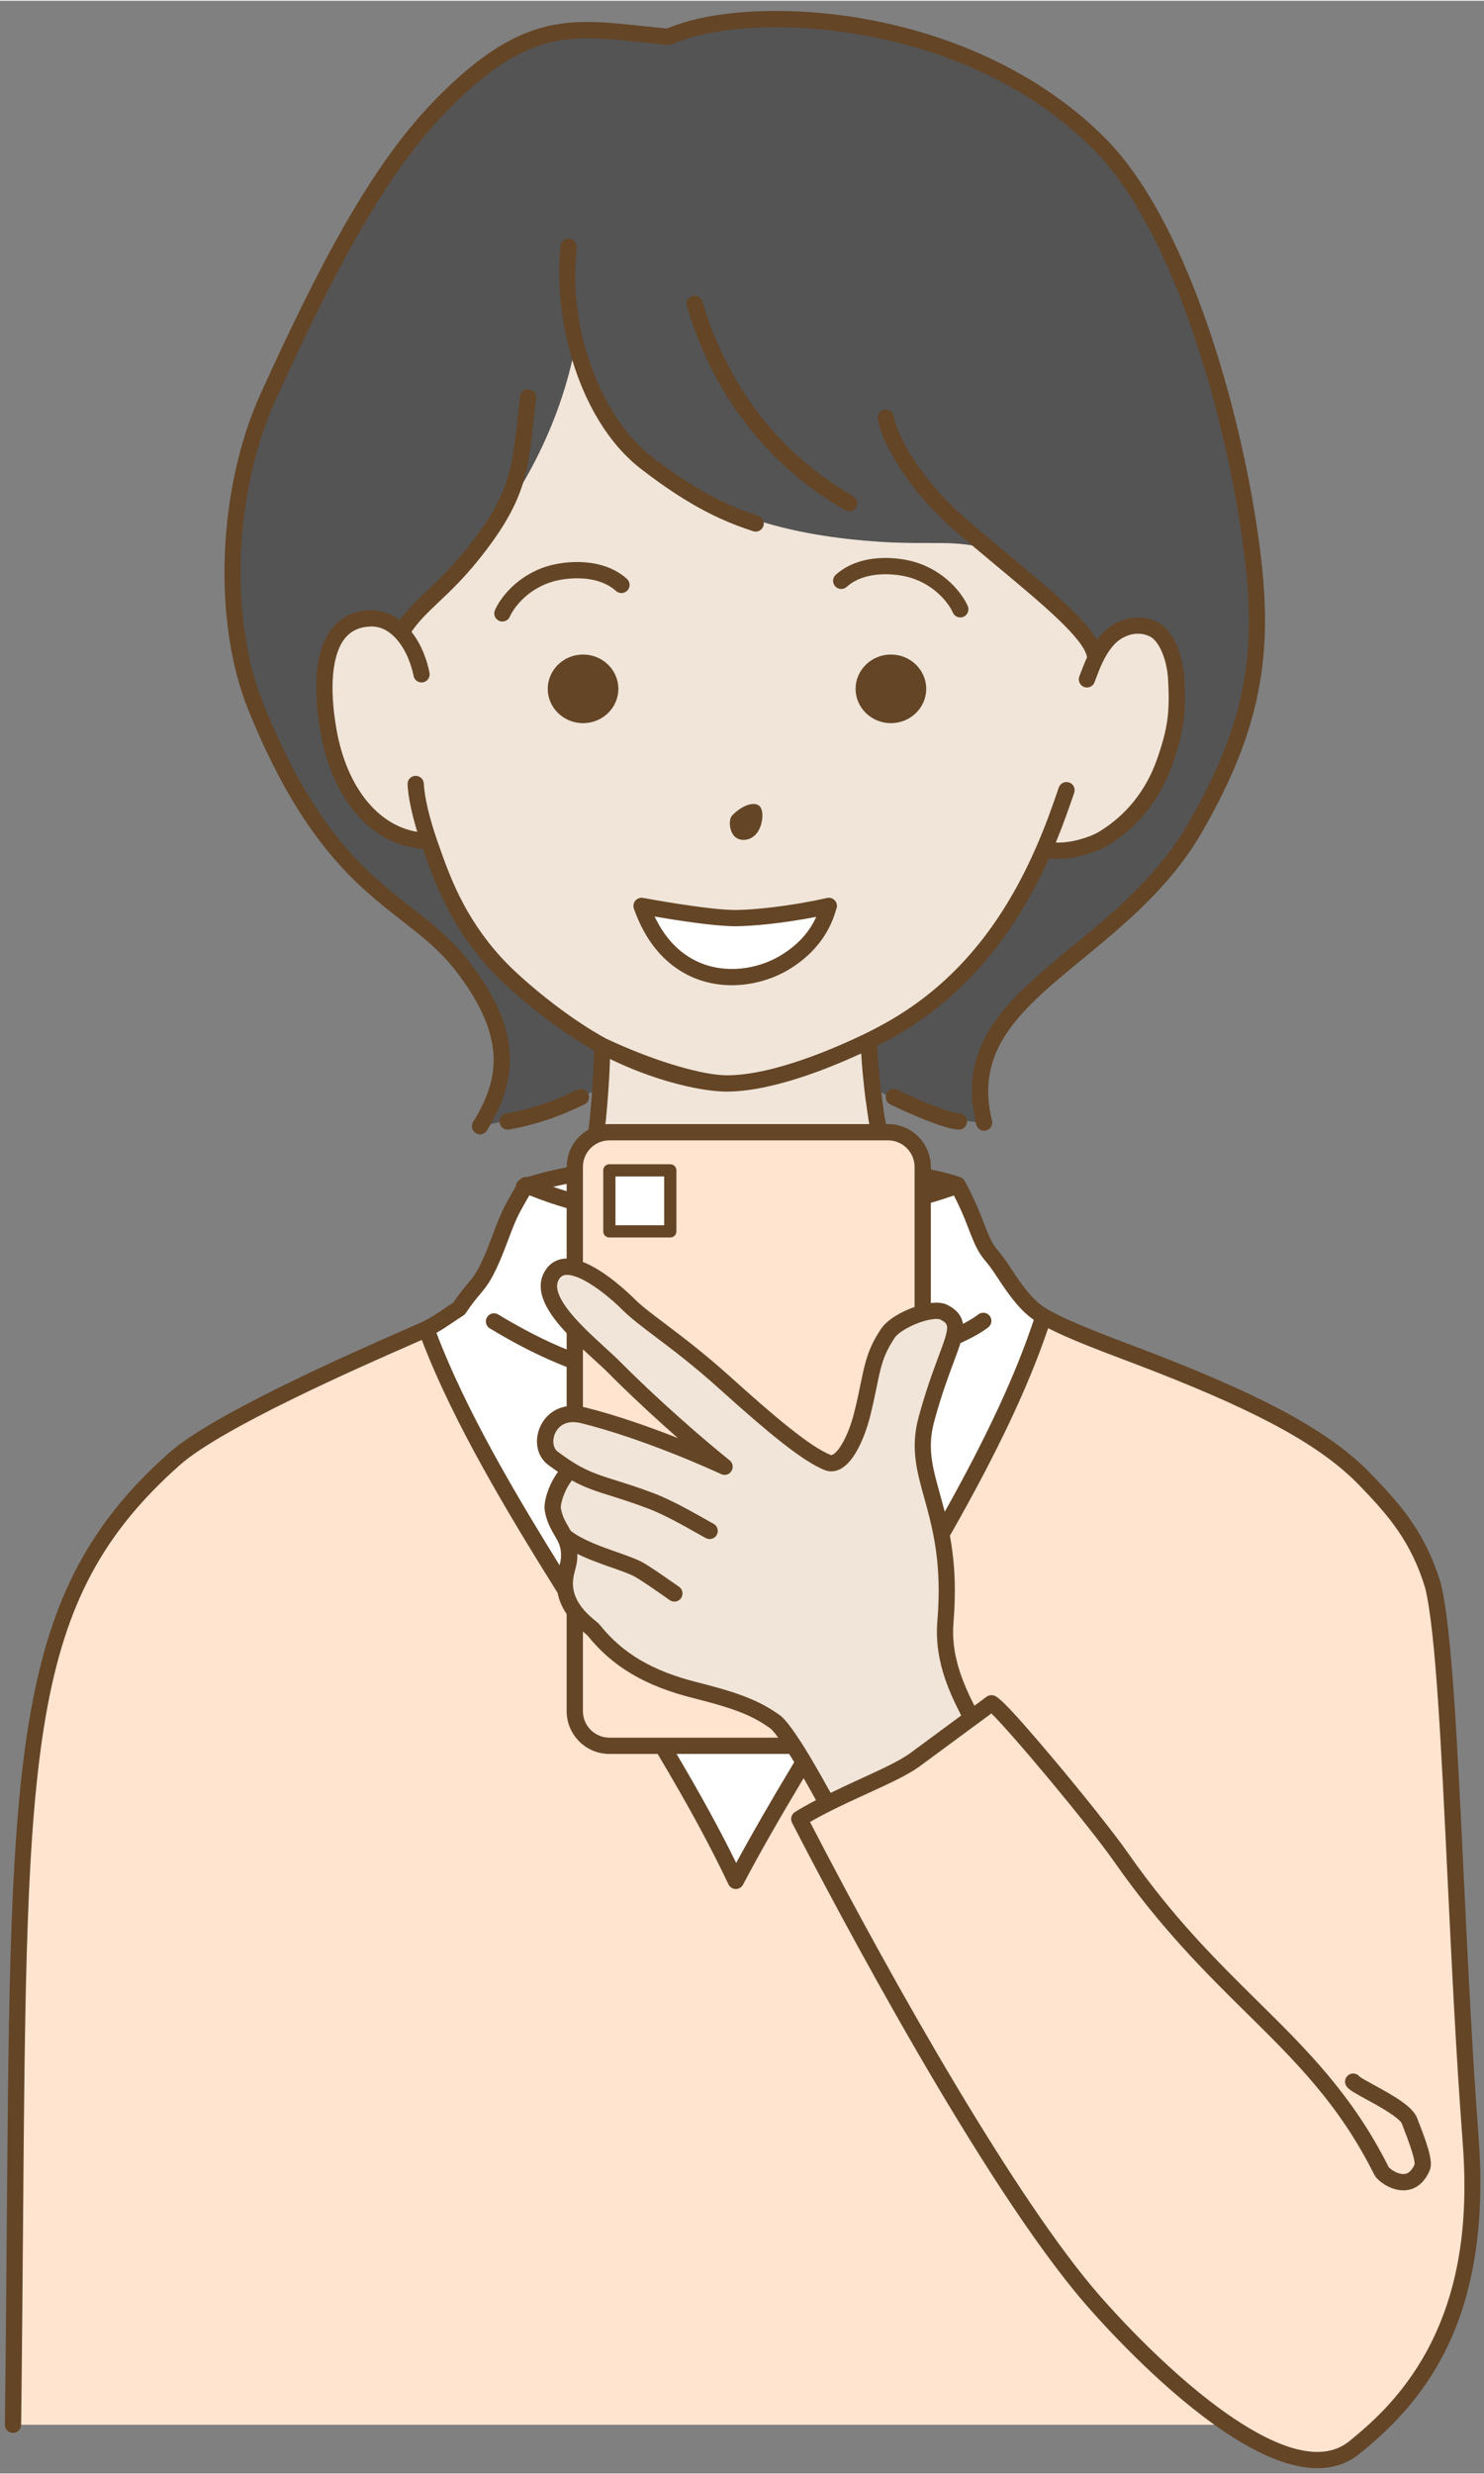 <?xml version="1.0" encoding="UTF-8" standalone="no"?><svg xmlns="http://www.w3.org/2000/svg" xmlns:xlink="http://www.w3.org/1999/xlink" data-name="レイヤー 2" fill="#000000" height="608" preserveAspectRatio="xMidYMid meet" version="1" viewBox="-1.2 -2.5 365.1 607.8" width="365" zoomAndPan="magnify"><rect x="-1.2" y="-2.5" width="365.1" height="607.8" fill="#808080" stroke="none"/><g data-name="レイヤー 1"><g><g id="change1_1"><path d="M292.71,200.99c-18.81,32.45-59.68,40.56-51.79,72.27-4.09-.22-8.54-.89-13.21-2.27-5.81-1.72-10.59-4.14-14.29-6.46h0c-.18-1.58-.33-3.1-.45-4.56-.05-.49-.09-.97-.12-1.45-.08-.95-.14-1.88-.19-2.77-.05-.89-.1-1.76-.13-2.58,1.3-.64,2.44-1.21,3.4-1.73,21.85-11.52,33.29-30.47,39.79-45.5,4.47,1.51,11.58-.71,14.5-2.46,7.17-4.34,12.31-10.89,15.09-18.81,2.78-7.9,3.35-12.29,2.84-20.65-.32-5.01-2.31-10.42-5.54-12.03-4-2-8.5-.45-11.09,2.32-1.37,1.46-2.41,3.15-3.27,4.96-.05-5.68-11.78-15.02-25.83-26.76-8.11-2.7-14.43-1.17-27.21-2.02-23.7-1.58-36.53-6.81-49.3-13.63-2.49-1.63-5.21-3.56-8.2-5.87-8.49-6.55-14.3-17.66-17.2-29.37-4.13,21.59-14.24,38.33-24.4,50.62,0,.01-.02.03-.03.04-4.04,4.88-8.09,9.06-11.76,12.56,0,0-.02,0-.02.01-2.88,2.73-5.53,5.04-7.78,6.95-1.88-1.63-4.14-2.59-6.73-2.48-12.27.52-12.21,16.17-10.18,27.67,3,17,13,27,24.65,27.03,2.83,8,6.35,18.97,16.35,29.97,5.71,6.28,17.31,15.52,26.38,20.4-.01.58-.03,1.25-.05,1.99-.01.17-.01.35-.02.53v.08c-.02.33-.03.68-.04,1.04,0,.05,0,.1,0,.16-.01.3-.02.61-.04.94-.02.35-.03.71-.05,1.09v.09c0,.2-.02.4-.03.61,0,.13-.02.26-.02.39-.02.24-.03.48-.04.73-.02.27-.04.54-.05.81-.04.65-.08,1.33-.13,2.02-2.38,1.03-4.98,2.09-7.8,3.12-4.48,1.64-11.95,4.34-21.82,6.16,7.03-11.34,8.62-22.42-4.18-39.16-13-17-32-17-51-64-8.99-22.23-6.92-54.18,3-76,13.92-30.62,26.51-55.07,41.96-71.1C129.71-.01,141.47,4.41,163.25,6.36c19.97-8.91,74.25-6.13,106.37,26.68,20.2,20.62,31.87,65.34,36.09,91.95,4.67,29.41,3.12,48.2-13,76Z" fill="#545454"/></g><g id="change2_1"><path d="M237.83,419.59l-14.12,10.4c-4.22,3.04-13.24,6.54-21.42,10.65-1.88-3.47-3.88-7.03-5.76-10.18-.86-1.44-1.69-2.8-2.48-4.02-1.95-3.02-3.61-5.25-4.66-5.98-4.53-3.16-8.69-4.97-19.52-7.69-12.66-3.17-19.79-8.21-25.04-14.78-.18-.23-.81-.7-1.62-1.4,0,0-.02-.02-.03-.03-.89-.77-1.99-1.81-2.97-3.12-1.09-1.46-2.03-3.25-2.35-5.36-.14-.87-.16-1.79-.05-2.77.31-2.63,1.14-3.41,1.01-6.33-.21-4.32-3.18-5.85-4.01-10.57-.27-1.53,1.6-6.49,4.3-9.73-1.3-.79-2.7-1.74-4.3-2.94-3.88-2.91-1.66-11.19,5.4-10.86.62.03,1.28.13,1.99.3,16.64,4.15,34.3,12.41,34.85,12.66-.4-.32-12.05-9.59-25.07-22.37-.67-.66-1.34-1.33-2.01-2-2.44-2.44-6.39-5.75-9.76-9.25-4.33-4.49-7.73-9.3-5.85-13.06,1.22-2.43,3.38-2.86,5.85-2.21,4.82,1.26,10.78,6.58,13.11,8.9,4.46,4.47,12.03,8.77,23.98,19.52.24.21.47.43.71.64,10.81,9.71,19.22,16.72,24.39,18.79,3.43,1.37,6.91-5.49,8.45-11.62,1.39-5.5,1.9-9.05,2.73-12.15.71-2.66,1.66-4.99,3.61-7.92,1.41-2.11,5.24-4.14,8.62-5.07,2.12-.58,4.06-.74,5.11-.21,2.88,1.44,3.34,3.07,2.5,6.21-1.01,3.78-3.9,9.74-6.72,20.19-2.7,9.99,1.47,16.42,3.71,28.2,1.09,5.62,1.73,12.46.98,21.49-.79,9.43,3.07,17.28,6.44,23.67ZM285.31,184.67c-2.78,7.92-7.92,14.47-15.09,18.81-2.92,1.75-10.03,3.97-14.5,2.46-6.5,15.03-17.94,33.98-39.79,45.5-.96.52-2.1,1.09-3.4,1.73.03.82.07,1.69.13,2.58.05.89.11,1.82.19,2.77.03.47.07.96.12,1.45.12,1.46.27,2.98.45,4.55h0c.09.79.18,1.59.29,2.39.13,1.08.28,2.17.45,3.27.09.64.19,1.28.29,1.93,0,.03.02.05.02.07.18,1.14.38,2.28.6,3.44h-66.33c-1.17,0-2.28.23-3.3.66.06-.5.12-.99.18-1.49.1-.87.19-1.73.28-2.59.07-.72.14-1.43.2-2.13.09-.97.17-1.92.24-2.85.06-.8.12-1.59.17-2.35.05-.69.09-1.37.13-2.02,0-.27.03-.54.05-.81.01-.25.02-.49.04-.73,0-.13.01-.26.02-.39,0-.21.02-.41.03-.61v-.09c.02-.38.03-.74.05-1.09.02-.33.03-.64.04-.94,0-.06,0-.11,0-.16.01-.36.02-.71.04-1.04v-.08c0-.18,0-.36.02-.53.02-.74.04-1.41.05-1.99-9.07-4.88-20.67-14.12-26.38-20.4-10-11-13.52-21.97-16.35-29.97-11.65-.03-21.65-10.03-24.65-27.03-2.03-11.5-2.09-27.15,10.18-27.67,2.59-.11,4.85.85,6.73,2.48.35.29.69.62,1.01.96,1.95-3.17,4.18-5.43,6.77-7.91,0-.01.01-.02.02-.01,2.94-2.81,6.36-5.88,10.39-10.85.47-.58.93-1.15,1.37-1.71,0,0,.02-.03.03-.04,10.16-12.29,20.27-29.03,24.4-50.62,2.9,11.71,8.71,22.82,17.2,29.37,2.99,2.31,5.71,4.24,8.2,5.87,12.77,6.82,25.6,12.05,49.3,13.63,12.78.85,19.1-.68,27.21,2.02,14.05,11.74,25.78,21.08,25.83,26.76.86-1.81,1.9-3.5,3.27-4.96,2.59-2.77,7.09-4.32,11.09-2.32,3.23,1.61,5.22,7.02,5.54,12.03.51,8.36-.06,12.75-2.84,20.65ZM202.71,219.99c-8.78,1.97-18.03,3-23.07,3-7,0-23-3-23-3,7,20,25,20,35.07,14,9.14-5.45,10.51-12.76,11-14Z" fill="#f0e5d8"/></g><g id="change3_1"><path d="M162.21,286.49v12h-12v-12h12ZM140.21,308.95v-23.07c-4.24.78-8.19,1.72-11.72,2.86-.16.05-.31.1-.46.15-.93,1.55-1.85,3.17-2.77,4.85h0c-2.23,4.05-3.44,8.47-5.54,13.25-2.97,6.77-4,6-8,12-2.94,1.85-4.96,3.5-8.03,4.99,7.47,20.35,20.4,42.08,34.18,64.1-.14-.87-.16-1.79-.05-2.77.31-2.63,1.14-3.41,1.01-6.33-.21-4.32-3.18-5.85-4.01-10.57-.27-1.53,1.6-6.49,4.3-9.73-1.3-.79-2.7-1.74-4.3-2.94-3.88-2.91-1.66-11.19,5.4-10.86v-20.66c-4.33-4.49-7.73-9.3-5.85-13.06,1.22-2.43,3.38-2.86,5.85-2.21ZM196.53,430.46c-6.02,9.97-11.72,19.75-16.7,29.18-5.15-10.89-11.38-22-18.09-33.2h32.31c.79,1.22,1.62,2.58,2.48,4.02ZM255.52,320.88c-5.47,17.06-14.62,35.2-25.11,53.55-2.24-11.78-6.41-18.21-3.71-28.2,2.82-10.45,5.71-16.41,6.72-20.19.84-3.14.38-4.77-2.5-6.21-1.05-.53-2.99-.37-5.11.21v-33.61c3.55.66,6.47,1.38,8.57,2.13,1.98,3.64,3.36,6.84,4.33,9.43,3.23,8.55,3.12,6.01,7,12,3.58,5.52,6.29,8.89,9.81,10.89ZM202.71,219.99c-.49,1.24-1.86,8.55-11,14-10.07,6-28.07,6-35.07-14,0,0,16,3,23,3,5.04,0,14.29-1.03,23.07-3Z" fill="#ffffff"/></g><g id="change4_1"><path d="M151.98,335.47c-.67-.66-1.34-1.33-2.01-2-2.44-2.44-6.39-5.75-9.76-9.25v20.66c.62.03,1.28.13,1.99.3,16.64,4.15,34.3,12.41,34.85,12.66-.4-.32-12.05-9.59-25.07-22.37ZM217.28,275.62h-68.54c-1.17,0-2.28.23-3.3.66-3.07,1.29-5.23,4.33-5.23,7.88v24.79c4.82,1.26,10.78,6.58,13.11,8.9,4.46,4.47,12.03,8.77,23.98,19.52.24.21.47.43.71.64,10.81,9.71,19.22,16.72,24.39,18.79,3.43,1.37,6.91-5.49,8.45-11.62,1.39-5.5,1.9-9.05,2.73-12.15.71-2.66,1.66-4.99,3.61-7.92,1.41-2.11,5.24-4.14,8.62-5.07v-35.88c0-4.72-3.82-8.54-8.53-8.54ZM162.21,286.49v12h-12v-12h12ZM360.6,523.06c-3.98-52.21-1.55-92.15-9.22-135.86v-.02c-4.21-11.12-9.71-18.93-16.74-26.19-10.11-10.44-26.11-18.69-51.11-28.46-10.06-3.93-21.23-7.79-27.82-11.54-.06-.03-.12-.07-.19-.11-5.47,17.06-14.62,35.2-25.11,53.55,1.09,5.62,1.73,12.46.98,21.49-.79,9.43,3.07,17.28,6.44,23.67l-14.12,10.4c-4.22,3.04-13.24,6.54-21.42,10.65-1.88-3.47-3.88-7.03-5.76-10.18-6.02,9.97-11.72,19.75-16.7,29.18-5.15-10.89-11.38-22-18.09-33.2h32.31c-1.95-3.02-3.61-5.25-4.66-5.98-4.53-3.16-8.69-4.97-19.52-7.69-12.66-3.17-19.79-8.21-25.04-14.78-.18-.23-.81-.7-1.62-1.4,0,0-.02-.02-.03-.03-.89-.77-1.99-1.81-2.97-3.12-1.09-1.46-2.03-3.25-2.35-5.36-13.78-22.02-26.71-43.75-34.18-64.1-5.54,2.59-49.64,20.99-62.04,32.01C-1.19,394.06,3.93,436.67,2,593.33h299.1c11.45,7.7,23.11,11.92,30.94,5.57,2.05-1.66,4.2-3.5,6.36-5.57,12.36-11.84,25.16-31.4,22.2-70.27Z" fill="#ffe4d0"/></g><g id="change5_1"><path d="M163.71,283.49h-15c-.83,0-1.5.67-1.5,1.5v15c0,.83.67,1.5,1.5,1.5h15c.83,0,1.5-.67,1.5-1.5v-15c0-.83-.67-1.5-1.5-1.5ZM162.21,298.49h-12v-12h12v12ZM362.59,522.91c-1.56-20.55-2.63-42.76-3.66-64.24-1.58-32.72-2.94-60.98-5.61-71.96,0,0,0-.03,0-.04-.01-.02-.01-.04-.02-.07-3.73-12.4-9.74-19.28-17.21-27-9.61-9.92-24.62-18.3-51.82-28.93-2.34-.92-4.74-1.83-7.13-2.73-7.62-2.89-15.5-5.88-20.43-8.69-.01,0-.02-.01-.03-.01,0-.01-.03-.02-.04-.03-.02,0-.1-.06-.12-.07-1.64-.93-3.1-2.22-4.56-3.92-1.46-1.69-2.92-3.79-4.56-6.32-1.39-2.15-2.29-3.24-3.01-4.12-1.19-1.46-1.79-2.19-3.8-7.49-1.2-3.22-2.7-6.48-4.44-9.69-.24-.43-.62-.76-1.09-.92-1.84-.66-4.28-1.3-7.24-1.9v-.62c0-5.81-4.72-10.54-10.53-10.54h-.53c-.1-.58-.21-1.17-.3-1.75h-.01s-.01-.1-.03-.15c-.13-.82-.24-1.67-.37-2.51-.09-.65-.18-1.3-.26-1.95-.06-.48-.13-.95-.19-1.43-.06-.49-.12-.99-.18-1.49v-.05c-.18-1.5-.32-2.97-.44-4.41,0-.08,0-.16-.02-.24-.03-.29-.05-.6-.08-.9-.02-.28-.04-.55-.06-.82-.05-.65-.09-1.29-.13-1.92-.03-.54-.07-1.09-.09-1.62.05-.02.1-.05.15-.07.31-.16.6-.31.88-.45.09-.05.19-.1.28-.14.33-.18.66-.35.96-.51,1.1-.58,2.17-1.18,3.23-1.8.37-.21.72-.45,1.07-.66.7-.43,1.4-.84,2.08-1.29.41-.27.82-.56,1.23-.84.61-.41,1.22-.82,1.81-1.25.44-.31.86-.64,1.28-.96.56-.42,1.13-.83,1.68-1.27.43-.34.85-.7,1.28-1.06.53-.43,1.06-.86,1.58-1.31.43-.37.84-.76,1.27-1.14.5-.46,1-.91,1.5-1.37.42-.4.83-.82,1.24-1.23.48-.47.96-.94,1.43-1.43.41-.42.81-.87,1.21-1.3.46-.5.92-.99,1.36-1.49.4-.45.79-.92,1.18-1.38.44-.52.87-1.03,1.3-1.56.39-.47.76-.96,1.14-1.45.42-.54.84-1.07,1.24-1.62.38-.5.74-1.02,1.11-1.53.39-.56.79-1.11,1.18-1.68.36-.52.71-1.06,1.06-1.6.38-.58.76-1.16,1.13-1.75.34-.55.68-1.11,1.02-1.67.36-.6.72-1.2,1.07-1.81.33-.58.65-1.16.97-1.75.34-.62.69-1.24,1.02-1.87.31-.6.62-1.21.93-1.82.32-.64.65-1.28.96-1.93.3-.63.59-1.26.89-1.9.19-.41.38-.81.57-1.22,5.15.8,11.68-1.46,14.38-3.08,7.45-4.51,12.96-11.38,15.94-19.86,2.84-8.09,3.48-12.7,2.95-21.44-.35-5.33-2.53-11.64-6.65-13.69-5.09-2.54-10.54-.36-13.44,2.74-.48.51-.93,1.06-1.36,1.65-3.29-5.52-11.52-12.38-21.98-21.09-3.47-2.89-7.05-5.88-10.7-9.03-9.5-8.18-16.28-19.05-17.34-24.84-.2-1.09-1.24-1.81-2.33-1.61-1.09.2-1.81,1.25-1.61,2.33,1.38,7.5,9.41,19.18,18.66,27.16,1.53,1.32,3.04,2.6,4.54,3.87h.01c2.11,1.77,4.18,3.5,6.21,5.19,11.03,9.19,21.46,17.88,22.06,22.35-.61,1.32-1.13,2.67-1.63,3.99l-.26.68c-.39,1.03.13,2.18,1.16,2.58.23.09.47.13.71.13.81,0,1.57-.49,1.87-1.29l.26-.69c.53-1.4,1.08-2.85,1.71-4.17t.02-.02c.86-1.82,1.82-3.28,2.92-4.45,1.92-2.06,5.48-3.53,8.74-1.9,2.22,1.11,4.13,5.56,4.43,10.36.5,8.2-.06,12.28-2.73,19.87-2.66,7.59-7.59,13.73-14.23,17.75-2.35,1.42-7.08,2.84-10.65,2.66,1.84-4.45,3.24-8.47,4.53-12.24.36-1.04-.2-2.18-1.25-2.53-1.04-.36-2.18.2-2.54,1.24-1.48,4.33-3.11,8.99-5.38,14.23,0,.01,0,.02-.02.03-9.05,20.94-21.77,35.5-38.9,44.53-.92.5-1.99,1.04-3.33,1.7-3.17,1.54-8.75,4.1-15,6.28s-13.17,3.97-19.02,3.97c-.36,0-.74-.01-1.13-.04h-.04c-6.58-.41-18.05-4.02-28.56-8.98-4.05-2.19-8.5-5.18-12.65-8.34-5.36-4.07-10.23-8.41-13.16-11.63-9.21-10.13-12.7-20.05-15.5-28.02l-.43-1.22v-.02c-1.82-5.34-2.95-10.24-3.1-13.45-.05-1.11-1.01-1.95-2.09-1.91-1.1.05-1.96.99-1.91,2.09.14,3.01.99,7.09,2.39,11.68-9.74-1.57-17.39-11.09-19.87-25.15-1.83-10.34-1.08-18.5,2.05-22.39,1.49-1.86,3.54-2.82,6.25-2.93,2.28-.1,4.35.85,6.2,2.81,1.27,1.35,2.38,3.14,3.22,5.2.01.02.01.05.02.07.54,1.31.94,2.67,1.22,4.06.18.95,1.02,1.61,1.96,1.61.12,0,.25-.01.38-.03,1.09-.22,1.79-1.27,1.58-2.35-.31-1.6-.78-3.16-1.38-4.67,0,0-.01-.01-.01-.02-.02-.04-.02-.08-.04-.12-.8-1.98-1.83-3.76-3.01-5.27,1.91-2.76,4.09-4.82,6.76-7.35,2.75-2.6,5.85-5.54,9.48-10.01,6.33-7.79,9.45-13.54,11.19-19.15,1.46-4.69,1.96-9.28,2.56-14.87.2-1.87.42-3.85.68-5.99.14-1.1-.64-2.1-1.73-2.23-1.1-.15-2.1.64-2.23,1.73-.28,2.17-.49,4.17-.69,6.06-1.3,11.96-2.01,18.54-12.88,31.93-3.46,4.26-6.47,7.11-9.13,9.62-2.56,2.43-4.84,4.6-6.88,7.4-2.24-1.7-4.78-2.54-7.44-2.43-3.88.17-6.97,1.66-9.2,4.43-5.01,6.23-4.32,17.35-2.87,25.59,2.96,16.75,12.76,27.81,25.19,28.63,1.02,2.93,2.2,6.25,3.76,9.83.01.03.02.05.03.08.53,1.2,1.1,2.42,1.72,3.67.01,0,.01.01.01.02,2.52,5.02,5.9,10.4,10.78,15.77.12.12.25.26.37.39.23.25.46.5.71.76l.51.51c.24.24.46.47.71.71.18.19.38.38.57.56.25.24.5.48.76.73.2.19.42.38.63.58.26.24.53.49.8.74.22.2.45.4.67.6.29.25.57.51.86.76.23.2.47.41.71.61.3.26.59.52.9.77.24.21.49.42.74.63.31.25.62.51.94.77.25.21.51.41.77.62.32.26.64.52.97.78.26.21.53.41.8.62.32.26.65.51.99.77.27.21.55.41.82.62.33.25.66.5,1,.74.28.21.56.42.85.62.33.25.67.49,1.01.73.28.2.57.4.85.6.34.23.68.47,1.01.7.29.19.59.39.88.58.33.23.67.45,1,.67.29.19.58.38.88.56.33.21.66.42.99.63.29.18.59.36.88.54.32.19.65.38.97.57.29.18.59.35.88.51.13.08.27.16.4.24-.03,1.02-.07,2.22-.13,3.57-.01.17-.02.34-.03.51v.34c-.05.72-.08,1.48-.13,2.27,0,.14-.02.27-.02.4,0,.14-.02.29-.03.43-.03.54-.06,1.09-.11,1.66-.02.33-.04.67-.07,1.01-.03.43-.06.88-.09,1.32-.07.92-.15,1.86-.24,2.83-.05.54-.1,1.08-.15,1.62-.04.35-.07.7-.11,1.06-.06.58-.13,1.16-.19,1.74-.01.08-.02.16-.03.24h0s-.05.41-.05.41c-3.29,1.85-5.37,5.34-5.37,9.19v.08c-3.58.7-6.84,1.51-9.71,2.41-.66-.11-1.31.12-1.76.6-.61.34-.99.95-1.03,1.63-.67,1.15-1.37,2.39-2.12,3.74-.03.05-.06.1-.09.16-1.42,2.57-2.42,5.22-3.48,8.02-.66,1.75-1.34,3.55-2.14,5.39-1.72,3.92-2.69,5.07-4.14,6.8-.89,1.06-1.99,2.37-3.46,4.54-.83.53-1.6,1.05-2.35,1.55-1.71,1.16-3.18,2.16-5.11,3.1-.8.37-2.39,1.06-4.56,2.02-12.88,5.65-47.11,20.66-57.95,30.3C1.69,388.83,1.38,427.97.47,544.15c-.12,14.7-.25,31.35-.47,49.16,0,1.1.87,2.01,1.98,2.02h.02c1.09,0,1.99-.88,2-1.98v-.02c.22-17.8.35-34.46.47-49.15.92-117.95,1.2-153.54,38.5-186.69,10.37-9.22,44.17-24.05,56.9-29.63,1.04-.46,1.94-.85,2.7-1.19,7.92,20.68,21.34,42.87,33.42,62.19.34,1.78,1.09,3.52,2.22,5.18v23.87c0,5.81,4.72,10.53,10.53,10.53h11.86c7.41,12.41,12.96,22.63,17.42,32.05.33.69,1.01,1.13,1.77,1.15h.04c.74,0,1.42-.41,1.77-1.07,3.98-7.55,8.77-15.94,14.91-26.19.97,1.69,1.99,3.51,3.04,5.41-1.92,1.01-3.62,1.97-5.16,2.92-.04.02-.07.05-.1.07-.06.04-.11.08-.16.13-.05.04-.1.09-.14.14-.05.04-.09.09-.13.14-.04.06-.07.11-.11.16-.03.06-.07.11-.09.17-.03.06-.06.12-.08.18l-.06.18c-.02.06-.03.12-.04.18-.01.07-.02.13-.03.19v.2c0,.06,0,.12,0,.19,0,.06.02.13.03.19.02.07.03.13.05.19.02.06.05.13.08.19.02.04.02.08.04.12,10.52,20.38,46.81,89.19,72.46,118.64,3.87,4.44,17.08,19.1,31.47,29.36.79.57,1.59,1.12,2.39,1.66,8.93,6.01,16.61,9.01,22.96,9.01,3.98,0,7.44-1.18,10.36-3.55,2.42-1.96,4.54-3.82,6.48-5.68,7.85-7.51,13.51-15.92,17.33-25.71,4.99-12.82,6.84-28.35,5.48-46.15ZM179.92,455.23c-3.94-8.02-8.69-16.7-14.67-26.79h27.7c.38.6.79,1.27,1.25,2.02-5.78,9.59-10.39,17.59-14.28,24.77ZM195.71,425.33h0c-3.02-4.68-4.36-5.94-5.18-6.51-5.01-3.5-9.73-5.37-20.17-7.99-10.99-2.75-18.38-7.1-23.95-14.07-.24-.31-.54-.56-1.04-.97-.24-.2-.53-.44-.85-.72-.04-.04-.08-.07-.13-.11-.7-.61-1.69-1.53-2.58-2.72-1.08-1.44-1.74-2.95-1.97-4.48h0c-.06-.38-.09-.78-.09-1.19,0-.33.02-.68.06-1.03.1-.9.28-1.54.46-2.22.3-1.09.6-2.22.57-4.06,2.71,1.34,5.71,2.4,8.47,3.37,2.15.75,4.18,1.46,5.49,2.14,1.46.75,5.72,3.73,7.77,5.16l1.01.71c.35.24.75.35,1.14.35.63,0,1.26-.3,1.65-.86.62-.91.39-2.16-.51-2.79l-1-.69c-3.16-2.21-6.66-4.63-8.22-5.44-1.56-.8-3.62-1.52-6-2.36-3.97-1.39-8.45-2.97-11.42-5.24-.19-.34-.37-.66-.55-.98-.8-1.37-1.55-2.66-1.88-4.57-.14-.79.62-4.13,2.71-6.85,3.28,1.81,6.11,2.7,9.67,3.81,2.53.8,5.4,1.7,9.23,3.15,3.81,1.45,8.63,4.17,11.82,5.97.9.5,1.66.94,2.23,1.24.31.16.63.24.95.24.71,0,1.4-.38,1.76-1.05.52-.98.16-2.19-.82-2.71-.55-.3-1.29-.72-2.16-1.21-3.29-1.85-8.27-4.66-12.36-6.22-3.94-1.5-7-2.45-9.46-3.22-3.56-1.12-6.13-1.93-9.16-3.62-1.59-.9-3.24-2-5.18-3.45-1.06-.8-1.39-2.5-.8-4.15.27-.77,1.45-3.27,4.9-3.11.49.02,1.04.1,1.61.24,15.17,3.78,31.31,11.07,34.39,12.49l.11.05s.03.01.04.01c.1.05.21.09.32.11,0,.01.03.01.04.01.64.15,1.35-.03,1.85-.53.78-.78.78-2.05,0-2.83-.05-.06-.14-.13-.2-.18-2.03-1.63-12.79-10.35-24.88-22.2-.66-.66-1.33-1.33-2-1.99-1.04-1.05-2.34-2.24-3.73-3.5-1.91-1.75-4.07-3.72-6-5.73-4.76-4.93-6.61-8.56-5.5-10.77.48-.97,1.25-1.78,3.55-1.17,4.06,1.05,9.58,5.76,12.2,8.37,2.08,2.08,4.73,4.08,8.09,6.61,4.18,3.15,9.39,7.06,15.99,13.01.11.09.22.19.32.28.13.12.26.24.37.34,11.04,9.91,19.52,16.97,24.99,19.16,1.24.49,2.56.41,3.82-.23,4.48-2.29,6.87-11.03,7.31-12.76.76-3,1.25-5.38,1.68-7.49.36-1.75.67-3.25,1.04-4.63.62-2.31,1.42-4.44,3.34-7.33,1.01-1.51,4.3-3.37,7.49-4.25,2.32-.63,3.46-.46,3.69-.35,1.76.88,2.13,1.38,1.46,3.89-.01.03-.02.06-.02.09-.36,1.33-.99,3-1.77,5.09-1.33,3.56-3.15,8.43-4.93,15.02-2.03,7.49-.44,13.18,1.39,19.77.8,2.87,1.62,5.84,2.29,9.33,1.28,6.62,1.58,13.28.95,20.94-.76,8.99,2.36,16.43,5.86,23.24l-12.72,9.38c-2.53,1.82-7.17,3.95-12.09,6.2-2.41,1.1-4.87,2.25-7.32,3.44-1.72-3.14-3.4-6.08-4.88-8.58-1.01-1.69-1.81-2.98-2.52-4.07t-.02-.03ZM110.17,322.4c.82-.55,1.66-1.12,2.61-1.72.23-.15.44-.35.59-.58,1.47-2.2,2.51-3.44,3.43-4.53,1.56-1.86,2.79-3.33,4.74-7.78.85-1.93,1.55-3.78,2.23-5.57.98-2.61,1.91-5.08,3.15-7.36.03-.05.06-.11.09-.16.71-1.29,1.38-2.48,2.03-3.58,3.18,1.27,6.2,2.3,9.17,3.16v12.39c-3.28.03-4.91,2.15-5.64,3.6-2.51,5.01,1.83,10.7,5.64,14.75v4c-5.35-2.18-10.77-4.95-16.85-8.61-.94-.57-2.17-.27-2.74.68-.57.94-.27,2.17.68,2.74,6.83,4.12,12.87,7.14,18.91,9.49v9.68c-3.67.58-5.87,3.15-6.77,5.64-1.2,3.33-.33,6.83,2.17,8.7.87.65,1.68,1.23,2.47,1.76-2.4,3.29-3.63,7.45-3.24,9.66.46,2.6,1.46,4.34,2.35,5.88.87,1.48,1.55,2.66,1.63,4.43.06,1.34-.11,2.07-.36,2.98-11.23-18.1-23.14-38.32-30.29-57.12,1.45-.81,2.7-1.65,4-2.53ZM142.21,284.16c0-2.64,1.57-5.01,4.01-6.04.79-.33,1.64-.5,2.52-.5h68.54c3.6,0,6.53,2.93,6.53,6.54v34.41c-3.22,1.12-6.72,3.08-8.28,5.43-1.91,2.86-3.03,5.33-3.88,8.51-.4,1.49-.72,3.05-1.1,4.86-.42,2.07-.9,4.41-1.64,7.32-1.23,4.9-3.49,9.28-5.25,10.18-.31.16-.44.11-.52.07-5.21-2.08-14.51-10.08-23.81-18.44-.11-.09-.22-.19-.32-.28-.13-.12-.26-.24-.37-.34-6.72-6.04-12-10.01-16.24-13.21-3.23-2.43-5.79-4.35-7.67-6.24-1.2-1.19-7.03-6.8-12.52-8.92v-23.35ZM244.03,311.08c3.19,4.92,5.8,8.36,9.11,10.66-4.45,13.4-11.48,28.53-21.91,47.18-.41-1.6-.83-3.1-1.22-4.51-1.81-6.52-3.12-11.22-1.38-17.66,1.73-6.4,3.51-11.17,4.81-14.65.68-1.82,1.24-3.32,1.64-4.63,3.04-1.4,5.3-2.68,6.86-3.9.87-.68,1.03-1.94.35-2.81-.68-.87-1.94-1.03-2.81-.35-.9.71-2.17,1.48-3.77,2.31-.26-1.73-1.29-3.38-3.89-4.68-1-.5-2.35-.64-4.01-.44v-24.64c1.57-.43,3.3-.98,5.68-1.79,1.28,2.51,2.41,5.03,3.35,7.53,2.15,5.68,2.91,6.75,4.44,8.61.66.81,1.48,1.81,2.75,3.77ZM142.21,343.15v-14.17c.94.88,1.87,1.73,2.75,2.53,1.34,1.23,2.62,2.39,3.6,3.37.67.68,1.34,1.35,2.02,2.02,5.5,5.4,10.72,10.14,15,13.9-6.56-2.59-14.86-5.56-22.91-7.57-.16-.03-.31-.05-.46-.08ZM138.21,290.11c-1.09-.33-2.18-.68-3.3-1.07,1.06-.25,2.16-.49,3.3-.73v1.8ZM147.84,272.85c.01-.06.01-.11.02-.17l.06-.64s0-.04,0-.06c.34-3.43.57-6.67.74-9.53,0-.1,0-.21.02-.33.01-.22.02-.44.03-.65.01-.05.01-.11.01-.16,0-.07.01-.14.02-.3l.03-.59v-.33c.02-.33.04-.65.05-.97.02-.25.03-.51.04-.79v-.1s0-.1,0-.15c0-.16.01-.32.01-.47,10.34,5.05,20.97,7.65,27.32,7.98.49.03.97.04,1.42.04.64,0,1.28-.02,1.94-.06.09-.01.18-.01.27-.01.62-.04,1.26-.1,1.9-.17.11-.01.23-.03.35-.04.63-.07,1.28-.16,1.92-.26.11-.02.21-.04.32-.05.67-.11,1.34-.23,2.02-.37.04-.01.07-.01.11-.02.67-.14,1.35-.28,2.02-.44.08-.02.16-.04.24-.06.67-.15,1.34-.32,2.01-.5.11-.03.23-.06.35-.09.65-.18,1.31-.36,1.96-.55.11-.03.22-.07.33-.1.67-.2,1.33-.4,1.99-.61.06-.02.12-.04.17-.06.66-.21,1.32-.43,1.97-.65.05-.02.1-.04.15-.05.66-.23,1.3-.46,1.94-.69.09-.04.19-.07.28-.1.62-.23,1.24-.46,1.84-.69.09-.04.18-.07.27-.11.61-.23,1.21-.47,1.8-.71.04-.01.09-.03.13-.05,1.24-.5,2.41-.99,3.52-1.47.04-.02.08-.04.12-.06.54-.23,1.06-.46,1.56-.69.04-.01.08-.03.11-.05.51-.22,1-.45,1.47-.66.04.73.09,1.47.15,2.21.01.14.02.28.03.42.03.42.07.84.11,1.24.02.27.05.54.07.81.03.35.06.7.1,1.06.07.72.14,1.46.23,2.21.02.18.03.36.05.54h0s.03.25.03.25c.08.72.17,1.45.26,2.15.03.21.07.43.09.64.09.67.18,1.33.28,1.98.03.23.05.46.09.69.09.61.18,1.23.28,1.85v.09s0,.02,0,.02c.01.02.01.03.02.04,0,.05,0,.09.02.14.05.33.12.68.18,1.02h-63.95c-.33,0-.66.02-.98.05.03-.28.05-.55.08-.82ZM148.74,424.44c-3.6,0-6.53-2.93-6.53-6.53v-19.55c.22.18.42.35.6.5.21.18.38.32.49.42,6.17,7.7,14.21,12.46,26.08,15.43,11.06,2.78,14.76,4.52,18.87,7.39.23.16.81.68,2.02,2.34h-41.53ZM269.14,561.35c-19.88-22.83-49.56-74.65-71.06-116.19,1.52-.88,3.2-1.78,5.11-2.73,2.94-1.48,5.98-2.88,8.92-4.22,5.33-2.44,9.93-4.55,12.79-6.61l14.2-10.46h0s3.6-2.65,3.6-2.65c4.68,4.48,23.73,27.16,30.37,36.65,11.35,16.21,22.53,27.24,32.39,36.96,12.25,12.09,22.84,22.54,31.46,39.79.67,1.32,3.76,3.81,7.13,3.81h.21c1.93-.06,4.59-.96,6.29-4.92.74-1.73.05-4.78-2.64-11.64-.15-.37-.25-.63-.27-.67-.81-3.03-5.17-5.6-10.79-8.65-1.42-.77-3.19-1.73-3.6-2.11-.69-.83-1.91-.96-2.77-.3-.87.68-1.03,1.93-.35,2.81.65.83,1.95,1.56,4.82,3.12,2.51,1.36,8.4,4.56,8.83,6.17.03.11.17.5.4,1.09,2.49,6.35,2.7,8.18,2.65,8.7-.98,2.21-2.1,2.34-2.47,2.38-1.57.19-3.46-1.13-3.9-1.67-8.92-17.79-20.23-28.95-32.19-40.75-10.22-10.08-20.78-20.5-31.92-36.42-3.74-5.34-11.77-15.3-18.07-22.8-13.23-15.75-14.38-15.91-15.3-16.03-.52-.07-1.04.06-1.46.37l-2.99,2.21c-3.12-6.14-5.79-12.79-5.15-20.5.65-7.76.36-14.55-.88-21.3,11.59-20.32,19.31-36.63,24.17-51.01,5.07,2.6,11.88,5.18,19.05,7.9,2.37.9,4.76,1.8,7.08,2.71,26.63,10.41,41.23,18.52,50.4,27.99,7.09,7.32,12.79,13.83,16.26,25.36v.02c2.57,10.7,3.91,38.7,5.47,71.11,1.04,21.5,2.11,43.74,3.68,64.34,1.46,19.2.81,47.21-21.59,68.68-1.86,1.78-3.9,3.56-6.24,5.46-6.05,4.91-15.66,2.99-28.57-5.68-14.89-10-29.08-25.74-33.07-30.32ZM207.1,141.58c4.61-4.16,12.3-3.3,15.71-2.26,6.1,1.84,9.47,6.41,10.41,8.56.32.76,1.06,1.21,1.83,1.21.27,0,.54-.05.8-.17,1.01-.43,1.48-1.61,1.04-2.63-1.28-2.94-5.43-8.53-12.92-10.8-4.47-1.36-13.62-2.22-19.55,3.11-.82.74-.89,2.01-.15,2.83.74.82,2.01.89,2.83.15ZM209.3,166.64c0,4.65,3.9,8.43,8.69,8.43s8.68-3.78,8.68-8.43-3.89-8.44-8.68-8.44-8.69,3.79-8.69,8.44ZM157.01,218.02c-.7-.13-1.42.13-1.89.67-.46.54-.6,1.29-.37,1.96,3.87,11.06,10.69,15.56,15.73,17.39,2.81,1.02,5.64,1.45,8.36,1.45,5.42,0,10.4-1.7,13.89-3.78,8.83-5.26,10.99-12.24,11.69-14.53.07-.2.11-.35.15-.46.27-.68.14-1.47-.34-2.03s-1.23-.81-1.96-.65c-9.04,2.03-18.07,2.95-22.63,2.95-6.73,0-22.47-2.94-22.63-2.97ZM171.85,234.28c-5.15-1.87-9.25-5.88-11.99-11.68,5.19.89,14.68,2.39,19.78,2.39,4.17,0,11.87-.73,19.98-2.31-1.21,2.69-3.64,6.44-8.93,9.59-4.46,2.66-11.75,4.58-18.84,2.01ZM156.49,112.57c12.84,9.93,20.97,13.11,27.59,15.32.21.07.42.1.63.1.84,0,1.62-.53,1.9-1.37.1-.3.13-.62.08-.91-7.87-2.37-14.33-5.41-20.78-8.85-2.49-1.63-5.21-3.56-8.2-5.87-8.49-6.55-14.3-17.66-17.2-29.37-.27,1.44-.57,2.85-.9,4.24,3.2,10.54,8.77,20.45,16.88,26.71ZM185.39,201.53c1.16-2.02,1.38-5.22.16-6.18-1.4-1.09-4.4.05-6.66,2.46-.96,1.03-.64,4.5,1.16,5.51,1.79,1.03,4.19.22,5.34-1.79ZM165.21,299.99v-15c0-.83-.67-1.5-1.5-1.5h-15c-.83,0-1.5.67-1.5,1.5v15c0,.83.67,1.5,1.5,1.5h15c.83,0,1.5-.67,1.5-1.5ZM162.21,298.49h-12v-12h12v12ZM120.57,147.29c-.44,1.02.02,2.2,1.04,2.63.26.12.53.17.79.17.77,0,1.51-.45,1.84-1.21.93-2.15,4.3-6.72,10.4-8.56,3.42-1.04,11.1-1.9,15.71,2.26.83.74,2.09.67,2.83-.15.74-.82.67-2.09-.15-2.83-5.93-5.34-15.08-4.47-19.55-3.11-7.48,2.27-11.64,7.86-12.91,10.8ZM142.25,158.2c-4.79,0-8.69,3.79-8.69,8.44s3.9,8.43,8.69,8.43,8.68-3.78,8.68-8.43-3.89-8.44-8.68-8.44ZM208.7,119.25c-5.69-3.26-10.94-7.19-15.6-11.7-9.99-9.65-17.41-22.14-21.47-36.12-.31-1.06-1.41-1.67-2.48-1.36-1.06.31-1.67,1.42-1.36,2.48,4.25,14.64,12.04,27.74,22.53,37.88,4.9,4.73,10.41,8.87,16.4,12.3.31.18.65.26.99.26.69,0,1.37-.36,1.74-1.01.54-.95.21-2.18-.75-2.73ZM186.69,125.71c-.1-.73-.6-1.37-1.35-1.62-4.87-1.62-13.03-4.34-26.41-14.68-10.68-8.26-20.7-29.01-18.23-51.2.12-1.1-.67-2.09-1.77-2.21-1.09-.12-2.09.67-2.21,1.77-.93,8.4,0,18.51,2.89,28.09,3.2,10.54,8.77,20.45,16.88,26.71,12.84,9.93,20.97,13.11,27.59,15.32.21.07.42.1.63.1.84,0,1.62-.53,1.9-1.37.1-.3.13-.62.08-.91ZM236.7,272.88c-.05-1.01-.86-1.83-1.88-1.89-2.69-.14-10.77-3.63-15.24-5.8-.99-.48-2.19-.07-2.67.93-.06.12-.1.24-.13.36-.24.91.18,1.89,1.06,2.31,1.25.61,12.4,5.96,16.76,6.2h.11c1.06,0,1.94-.83,2-1.89,0-.07,0-.15,0-.22ZM143.55,266.2s-.02-.05-.04-.07c-.46-.97-1.6-1.4-2.59-.98-.36.16-.79.36-1.3.6-2.83,1.31-8.08,3.76-16.27,5.27-1.02.19-1.72,1.12-1.63,2.13,0,.07.01.13.02.2.18.97,1.02,1.64,1.97,1.64.12,0,.24-.01.36-.03,8.7-1.61,14.25-4.2,17.24-5.59.47-.22.86-.4,1.19-.54,1.02-.44,1.48-1.62,1.05-2.63ZM217.99,158.2c-4.79,0-8.69,3.79-8.69,8.44s3.9,8.43,8.69,8.43,8.68-3.78,8.68-8.43-3.89-8.44-8.68-8.44ZM142.25,158.2c-4.79,0-8.69,3.79-8.69,8.44s3.9,8.43,8.69,8.43,8.68-3.78,8.68-8.43-3.89-8.44-8.68-8.44ZM236.89,146.29c-1.28-2.94-5.43-8.53-12.92-10.8-4.47-1.36-13.62-2.22-19.55,3.11-.82.74-.89,2.01-.15,2.83.74.82,2.01.89,2.83.15,4.61-4.16,12.3-3.3,15.71-2.26,6.1,1.84,9.47,6.41,10.41,8.56.32.76,1.06,1.21,1.83,1.21.27,0,.54-.05.8-.17,1.01-.43,1.48-1.61,1.04-2.63ZM153.03,139.6c-5.93-5.34-15.08-4.47-19.55-3.11-7.48,2.27-11.64,7.86-12.91,10.8-.44,1.02.02,2.2,1.04,2.63.26.12.53.17.79.17.77,0,1.51-.45,1.84-1.21.93-2.15,4.3-6.72,10.4-8.56,3.42-1.04,11.1-1.9,15.71,2.26.83.74,2.09.67,2.83-.15.74-.82.67-2.09-.15-2.83ZM185.55,195.35c-1.4-1.09-4.4.05-6.66,2.46-.96,1.03-.64,4.5,1.16,5.51,1.79,1.03,4.19.22,5.34-1.79,1.16-2.02,1.38-5.22.16-6.18ZM307.69,124.68c-4.86-30.63-17.37-73.37-36.64-93.04-14.44-14.75-35.33-25.25-58.81-29.55-18.81-3.45-38.07-2.57-49.32,2.23-2.13-.19-4.17-.41-6.14-.62-18.24-1.95-30.3-3.24-51.55,18.8-15.34,15.92-28.02,40.16-42.34,71.66-10.55,23.21-11.83,55.84-3.03,77.58,13.2,32.66,26.78,43.27,37.7,51.79,5.16,4.03,9.61,7.51,13.56,12.67,12.35,16.15,10.56,26.43,4.07,36.9-.58.94-.29,2.17.65,2.75.32.2.69.3,1.05.3.67,0,1.32-.34,1.7-.95.33-.53.64-1.05.93-1.57,7.67-13.39,6.1-25.06-5.22-39.85-4.26-5.58-9.13-9.38-14.28-13.4-11.09-8.66-23.66-18.48-36.46-50.14-8.42-20.82-7.17-52.12,2.97-74.42,14.15-31.13,26.64-55.04,41.58-70.54,19.89-20.64,30.57-19.5,48.25-17.6,2.14.22,4.37.46,6.71.67.34.03.68-.02.99-.16C182.59-.08,236.14,1.7,268.19,34.44c18.61,19,30.78,60.82,35.54,90.86,4.45,28.03,3.68,46.35-12.75,74.69-7.35,12.67-18.41,21.76-28.18,29.79-15.32,12.59-28.58,23.48-23.97,43.33.05.21.1.42.15.63.27,1.08,1.35,1.72,2.42,1.46,1.07-.27,1.73-1.35,1.46-2.42-4.43-17.8,7.45-27.56,22.48-39.91,10.03-8.24,21.39-17.58,29.1-30.88,16.94-29.21,17.75-48.95,13.25-77.31ZM204.23,218.69c-.48-.56-1.23-.81-1.96-.65-9.04,2.03-18.07,2.95-22.63,2.95-6.73,0-22.47-2.94-22.63-2.97-.7-.13-1.42.13-1.89.67-.46.54-.6,1.29-.37,1.96,3.87,11.06,10.69,15.56,15.73,17.39,2.81,1.02,5.64,1.45,8.36,1.45,5.42,0,10.4-1.7,13.89-3.78,8.83-5.26,10.99-12.24,11.69-14.53.07-.2.11-.35.15-.46.27-.68.14-1.47-.34-2.03ZM171.85,234.28c-5.15-1.87-9.25-5.88-11.99-11.68,5.19.89,14.68,2.39,19.78,2.39,4.17,0,11.87-.73,19.98-2.31-1.21,2.69-3.64,6.44-8.93,9.59-4.46,2.66-11.75,4.58-18.84,2.01ZM163.71,283.49h-15c-.83,0-1.5.67-1.5,1.5v15c0,.83.67,1.5,1.5,1.5h15c.83,0,1.5-.67,1.5-1.5v-15c0-.83-.67-1.5-1.5-1.5ZM162.21,298.49h-12v-12h12v12Z" fill="#644526"/></g></g></g></svg>